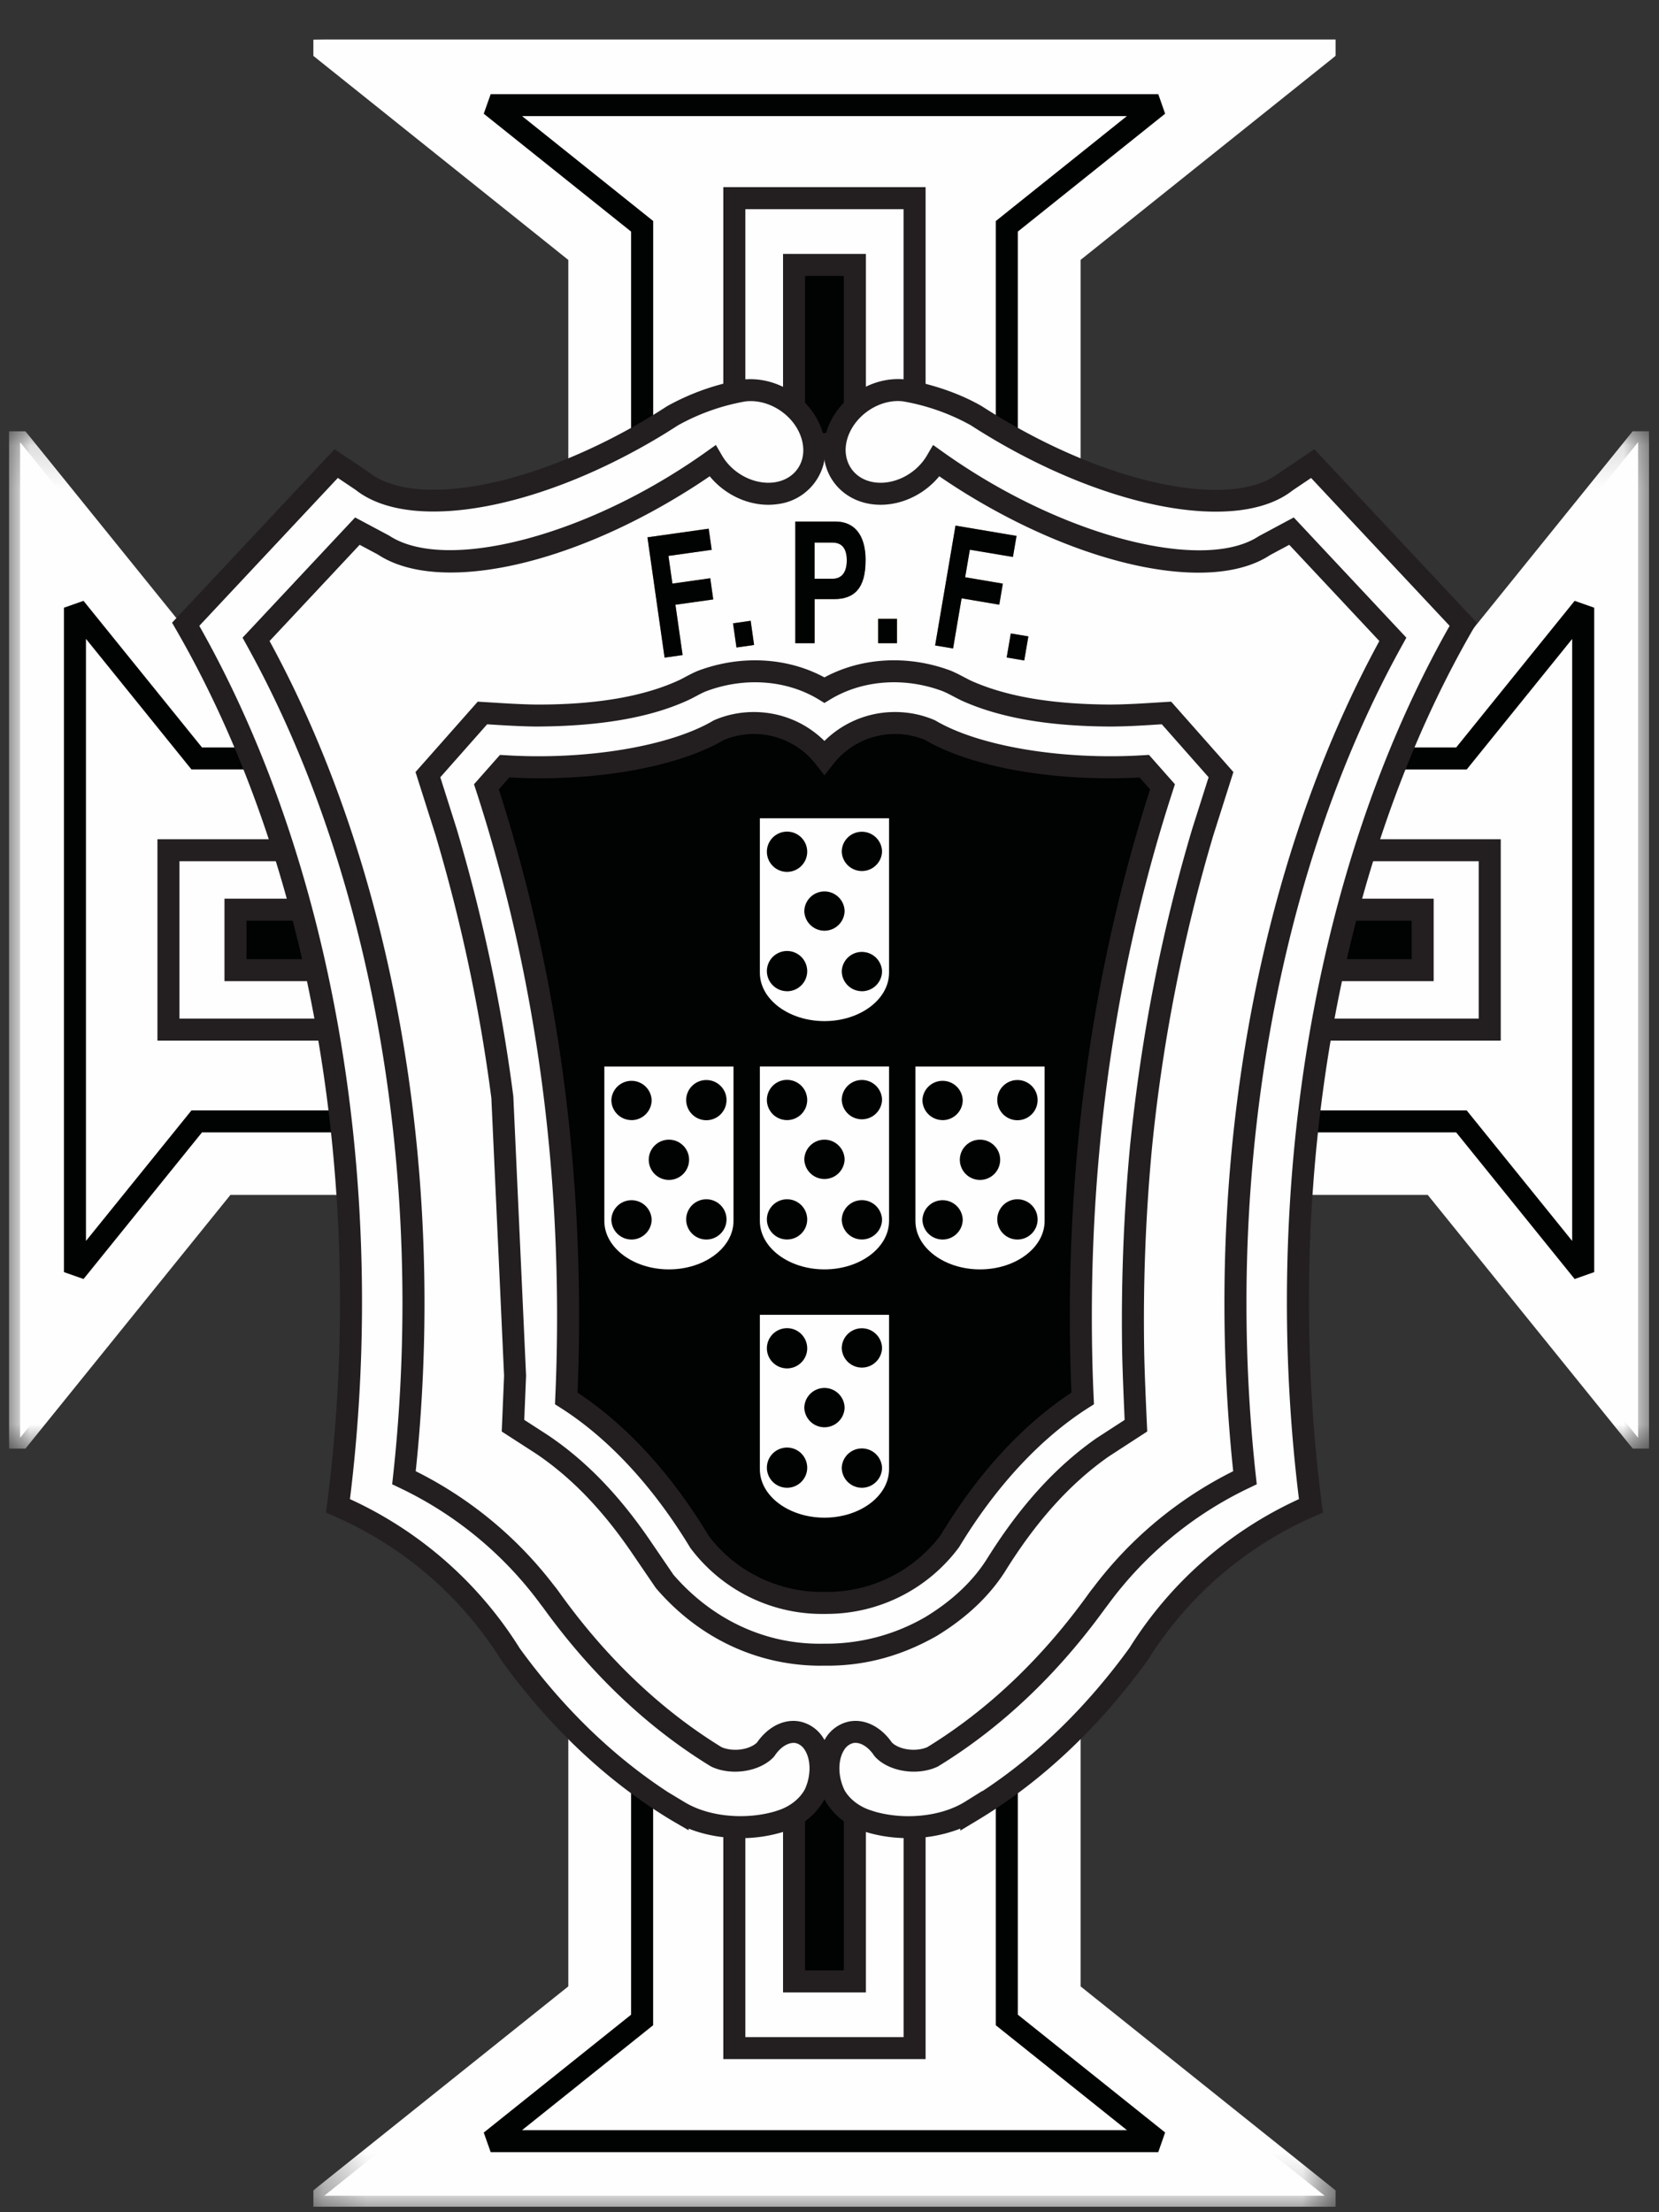 <svg width="39" height="52" viewBox="0 0 39 52" version="1.1" xmlns="http://www.w3.org/2000/svg" xmlns:xlink="http://www.w3.org/1999/xlink"><rect x="0" y="0" width="39" height="52" fill="#333333" stroke="none"/><defs><path id="path-1" d="M.257.2h24.03v13.572H.257z"/><path id="path-3" d="M0 .156h9.682v23.913H0z"/><path id="path-5" d="M.205.155h9.9V24.07h-9.9z"/><path id="path-7" d="M0 50.943h38.554V0H0z"/></defs><g id="Desktop" stroke="none" stroke-width="1" fill="none" fill-rule="evenodd"><g id="HOME" transform="translate(-1259 -41)"><g id="Group-26" transform="translate(1060 41)"><g id="Group-2" transform="translate(34)"><g id="img_portugal_white" transform="translate(165.213 .929)"><path d="M24.931 37.535v8.351l5.993 4.796v.002H7.412v-.002l5.994-4.796v-8.35c.953 1.147 2.037 2.106 3.221 2.832.132.06.288.096.455.096.292 0 .55-.107.703-.27.196-.293.487-.46.763-.403.355.074.57.496.522.98h.197c-.047-.484.167-.906.522-.98.276-.058.567.11.763.404.153.162.41.269.702.269.168 0 .324-.036.455-.096 1.186-.726 2.27-1.685 3.222-2.833" id="Fill-1" fill="#FEFEFE"/><g id="Group-5" transform="translate(6.897 37.17)"><mask id="mask-2" fill="#fff"><use xlink:href="#path-1"/></mask><path d="M1.25 13.255h22.043L17.775 8.84V1.057a13.102 13.102 0 01-2.827 2.36l-.027.015c-.47.217-1.13.113-1.454-.23l-.028-.035c-.14-.211-.334-.326-.494-.293-.212.044-.351.352-.317.7l.027.284h-.767l.027-.283c.034-.35-.105-.657-.317-.701-.158-.03-.354.082-.494.293l-.027.034c-.325.344-.984.448-1.455.23l-.027-.013a13.106 13.106 0 01-2.827-2.361V8.84L1.25 13.255zm22.778.517H.257v-.383l.097-.08L6.25 8.592V.364L6.709.2c.94 1.134 1.998 2.065 3.143 2.769.267.117.657.065.835-.108.263-.38.652-.569 1.017-.492a.86.86 0 01.568.431.858.858 0 01.567-.431c.368-.078.754.11 1.017.492.179.173.569.225.835.108 1.145-.703 2.202-1.634 3.144-2.769l.458.165v8.228l5.994 4.795v.383l-.26.002z" id="Fill-3" fill="#FEFEFE" mask="url(#mask-2)"/></g><path d="M24.931 11.605V5.057L30.924.26V.259H7.412V.26l5.994 4.796v6.548a14.806 14.806 0 003.128-1.7c.3.516.92.845 1.501.759.548-.08.897-.504.895-1.015V9.63c0-.04-.004-.08-.009-.122h.495a1.192 1.192 0 00-.01.122v.02c-.001.51.348.933.896 1.014.58.086 1.2-.243 1.5-.759.274.195.56.385.859.568.76.466 1.53.845 2.27 1.132" id="Fill-6" fill="#FEFEFE"/><path d="M21.722 9.53l.231.165a14.458 14.458 0 002.72 1.526V4.932L30.19.517H8.147l5.518 4.415v6.29a14.683 14.683 0 002.72-1.526l.23-.166.143.246c.253.435.772.7 1.24.632.404-.06.675-.364.673-.758a.883.883 0 00-.007-.109l-.038-.292h1.085l-.038.292a.917.917 0 00-.007.096c-.001.407.269.712.674.771.465.069.986-.197 1.239-.633l.143-.245zm3.468 2.453l-.353-.137a14.493 14.493 0 01-2.312-1.153 15.09 15.09 0 01-.658-.427c-.39.477-1.015.74-1.603.654-.579-.085-1.003-.499-1.097-1.039-.098.548-.52.954-1.094 1.039-.588.086-1.212-.177-1.602-.654-.214.147-.435.29-.66.427a14.49 14.49 0 01-2.31 1.153l-.354.137V5.181L7.154.385V.003L7.412 0h23.772v.383l-.098.08L25.19 5.18v6.802z" id="Fill-8" fill="#FEFEFE"/><path d="M6.493 15.43H5.08L.261 9.467H.26v23.396h.002l4.82-5.964h4.322c-.318-4.286-1.356-8.22-2.91-11.469" id="Fill-10" fill="#FEFEFE"/><g id="Group-14" transform="translate(0 9.053)"><mask id="mask-4" fill="#fff"><use xlink:href="#path-3"/></mask><path d="M.518 1.144V23.08l4.439-5.492h4.166C8.798 13.613 7.834 9.837 6.33 6.637H4.957L.518 1.144zM.385 24.069H.002L0 23.81V.156h.383l.08.096 4.741 5.867h1.452l.07.147c1.609 3.363 2.624 7.36 2.935 11.56l.021.279H5.204L.385 24.069z" id="Fill-12" fill="#FEFEFE" mask="url(#mask-4)"/></g><path d="M31.844 15.43h1.63l4.819-5.963h.002v23.396h-.002l-4.82-5.964h-4.54c.319-4.286 1.357-8.22 2.911-11.469" id="Fill-15" fill="#FEFEFE"/><g id="Group-19" transform="translate(28.45 9.053)"><mask id="mask-6" fill="#fff"><use xlink:href="#path-5"/></mask><path d="M.764 17.587h4.384l4.438 5.494V1.144L5.148 6.636h-1.59C2.053 9.836 1.09 13.613.764 17.587zm9.34 6.482h-.382l-.08-.096L4.9 18.105H.205l.02-.278c.313-4.201 1.327-8.198 2.936-11.56l.07-.148h1.67L9.718.155h.383l.002.26v23.654z" id="Fill-17" fill="#FEFEFE" mask="url(#mask-6)"/></g><path d="M23.455 39.067v7.485l3.56 2.849H11.322l3.56-2.849v-7.485c.553.491 1.137.927 1.746 1.3.132.061.288.097.456.097.291 0 .549-.107.702-.27.196-.293.487-.46.763-.403.355.074.569.496.522.98h.197c-.047-.484.167-.906.522-.98.276-.058.567.11.763.403.153.163.41.27.702.27.168 0 .324-.036.456-.097.61-.373 1.193-.809 1.745-1.3" id="Fill-20" fill="#FEFEFE"/><path d="M12.059 49.142h14.22l-3.083-2.466v-7.048c-.436.355-.89.677-1.351.96l-.027.014c-.471.217-1.13.114-1.455-.23l-.027-.035c-.14-.211-.334-.326-.494-.293-.212.045-.351.353-.317.701l.027.284h-.768l.028-.284c.034-.348-.105-.656-.317-.7-.158-.031-.354.081-.494.292l-.027.035c-.325.344-.984.447-1.455.23l-.027-.014a12.405 12.405 0 01-1.351-.96v7.048l-3.082 2.466zm14.957.517H11.322l-.163-.46 3.464-2.771V38.49l.431.383c.54.48 1.11.905 1.695 1.265.267.116.657.064.835-.11.263-.379.652-.567 1.017-.49a.86.86 0 01.568.43.86.86 0 01.567-.43c.368-.078.754.11 1.017.49.179.174.568.226.835.11.585-.36 1.155-.785 1.695-1.265l.431-.383v7.937l3.463 2.77-.161.461z" id="Fill-22" fill="#010202"/><path d="M23.455 10.927V4.39l3.56-2.849H11.322l3.56 2.85v6.535a14.998 14.998 0 001.654-1.022c.3.516.92.844 1.5.759.548-.08.897-.504.895-1.015v-.02a.984.984 0 00-.009-.12h.495a1.265 1.265 0 00-.01.12v.02c-.001.51.348.934.896 1.015.58.085 1.2-.243 1.5-.759a14.896 14.896 0 001.653 1.022" id="Fill-24" fill="#FEFEFE"/><path d="M21.722 9.53l.231.165a14.458 14.458 0 001.243.794V4.267L26.278 1.8H12.06l3.082 2.466v6.222a14.84 14.84 0 001.243-.794l.232-.165.142.246c.253.435.772.7 1.24.632.404-.06.675-.364.673-.758a.883.883 0 00-.007-.109l-.038-.292h1.085l-.038.292a.917.917 0 00-.007.096c-.001.407.269.712.674.771.465.069.986-.197 1.239-.633l.143-.245zm1.992 1.828l-.38-.203a15.664 15.664 0 01-1.467-.89c-.39.478-1.015.74-1.603.655-.579-.085-1.003-.499-1.097-1.039-.098.548-.52.954-1.094 1.039-.588.086-1.212-.177-1.602-.654a15.33 15.33 0 01-1.467.89l-.381.202V4.515l-3.464-2.771.163-.46h15.694l.161.46-3.463 2.771v6.843z" id="Fill-26" fill="#010202"/><path d="M7.141 16.9h-2.73L1.55 13.355v15.617l2.863-3.543h4.853c-.356-3.1-1.091-5.99-2.124-8.53" id="Fill-28" fill="#FEFEFE"/><path d="M1.808 14.089V28.24l2.48-3.068h4.685c-.351-2.862-1.026-5.556-2.007-8.014H4.288l-2.48-3.07zm-.057 15.046l-.461-.162V13.356l.46-.162 2.786 3.447h2.78l.065.16c1.067 2.628 1.788 5.52 2.141 8.6l.033.288h-5.02l-2.784 3.446z" id="Fill-30" fill="#010202"/><path d="M31.196 16.9h2.947l2.862-3.544v15.617l-2.862-3.543h-5.07c.355-3.1 1.09-5.99 2.123-8.53" id="Fill-32" fill="#FEFEFE"/><path d="M29.364 25.172h4.902l2.48 3.068V14.09l-2.48 3.069h-2.895c-.982 2.46-1.656 5.153-2.007 8.014zm7.44 3.963l-2.785-3.446h-5.237l.033-.288c.353-3.078 1.073-5.971 2.14-8.6l.066-.16h2.998l2.785-3.447.46.162v15.617l-.46.162z" id="Fill-34" fill="#010202"/><path d="M21.287 40.463v6.75H17.05v-6.75h.033c.291 0 .549-.106.702-.269.196-.293.487-.46.763-.403.355.074.569.496.522.98h.197c-.047-.484.167-.906.522-.98.276-.058.567.11.763.403.153.163.411.27.702.27h.033" id="Fill-36" fill="#FEFEFE"/><path d="M21.287 40.463l.007.259-.007-.259zm-3.978 6.492h3.72v-6.25a1.18 1.18 0 01-.665-.333l-.028-.034c-.14-.212-.334-.327-.494-.294-.212.045-.351.353-.317.701l.028.284h-.769l.028-.284c.034-.348-.105-.656-.317-.7-.159-.031-.353.081-.494.293l-.027.034c-.162.171-.4.288-.665.332v6.251zm4.237.517h-4.755v-7.274l.266.007c.225 0 .416-.067.527-.175.263-.38.652-.568 1.017-.492a.86.86 0 01.568.432.86.86 0 01.567-.432c.368-.077.754.111 1.017.492.112.108.302.175.501.175l.266-.007.026.265v7.01z" id="Fill-38" fill="#231F20"/><path d="M21.287 10.436V3.729H17.05v6.707c.294.187.646.278.986.228.547-.08.896-.504.894-1.015v-.02a.984.984 0 00-.009-.12h.495a1.265 1.265 0 00-.01.12v.02c-.001.51.348.934.896 1.015.339.05.691-.041.985-.228" id="Fill-40" fill="#FEFEFE"/><path d="M18.626 9.25h1.085l-.038.291a.912.912 0 00-.007.096c-.002.407.27.711.674.771.225.034.465-.01.688-.122V3.988h-3.719v6.298c.223.112.462.156.689.122.404-.06.675-.364.673-.758a.886.886 0 00-.007-.109l-.038-.291zm1.863 1.686a1.56 1.56 0 01-.225-.016c-.579-.086-1.003-.499-1.097-1.039-.098.547-.52.954-1.094 1.039a1.71 1.71 0 01-1.162-.266l-.12-.076V3.47h4.755v7.108l-.12.076a1.757 1.757 0 01-.937.282z" id="Fill-42" fill="#231F20"/><path d="M7.919 19.057H3.747v4.216H8.95a32.88 32.88 0 00-1.032-4.216" id="Fill-44" fill="#FEFEFE"/><path d="M4.006 23.014H8.64a32.691 32.691 0 00-.912-3.699H4.006v3.7zm5.253.518H3.488v-4.734h4.62l.058.18a33.56 33.56 0 011.04 4.25l.053.304z" id="Fill-46" fill="#231F20"/><path d="M30.418 19.057h4.39v4.216h-5.421c.26-1.47.607-2.88 1.03-4.216" id="Fill-48" fill="#FEFEFE"/><path d="M29.697 23.014h4.852v-3.699h-3.94a32.751 32.751 0 00-.912 3.7zm5.37.518h-5.989l.053-.304c.26-1.463.61-2.892 1.04-4.25l.057-.18h4.839v4.734z" id="Fill-50" fill="#231F20"/><path d="M19.883 39.78v5.865h-1.429V39.78a.572.572 0 01.094.011c.355.074.569.496.522.98h.197c-.047-.484.167-.906.522-.98a.55.55 0 01.094-.01" id="Fill-52" fill="#010202"/><path d="M18.713 45.386h.91v-5.168a.88.88 0 00-.098.527l.028.284h-.769l.028-.284a.882.882 0 00-.099-.526v5.167zm1.429.518h-1.947v-6.392l.269.01a.794.794 0 01.137.016.86.86 0 01.568.432.86.86 0 01.567-.432.78.78 0 01.14-.016l.266-.007v6.389z" id="Fill-54" fill="#231F20"/><path d="M19.883 10.515V5.298h-1.429v5.217a.994.994 0 00.476-.866V9.63c0-.04-.004-.08-.009-.122h.495a1.184 1.184 0 00-.01.122v.019a.992.992 0 00.477.866" id="Fill-56" fill="#010202"/><mask id="mask-8" fill="#fff"><use xlink:href="#path-7"/></mask><path d="M18.713 9.25h.91V5.557h-.91V9.25zm-.518 1.726V5.04h1.947v5.937l-.394-.24a1.244 1.244 0 01-.58-.855 1.243 1.243 0 01-.578.855l-.395.24z" id="Fill-58" fill="#231F20" mask="url(#mask-8)"/><path d="M8.327 20.454H5.323v1.421h3.35a33.234 33.234 0 00-.346-1.421" id="Fill-60" fill="#010202" mask="url(#mask-8)"/><path d="M5.582 21.617H8.35c-.07-.302-.144-.604-.223-.904H5.582v.904zm3.414.517H5.064v-1.939h3.462l.052.193c.126.473.243.955.348 1.432l.07.314z" id="Fill-61" fill="#231F20" mask="url(#mask-8)"/><path d="M30.01 20.454h3.221v1.421h-3.567c.106-.481.221-.955.346-1.421" id="Fill-62" fill="#010202" mask="url(#mask-8)"/><path d="M29.987 21.617h2.985v-.904H30.21c-.078.3-.152.603-.222.904zm3.503.517h-4.148l.069-.314c.104-.475.222-.957.348-1.432l.052-.193h3.679v1.939z" id="Fill-63" fill="#231F20" mask="url(#mask-8)"/><path d="M19.416 9.508h-.495a1.043 1.043 0 01.01.141c.001.51-.348.934-.896 1.015-.58.085-1.2-.243-1.5-.758-.274.194-.56.384-.859.566-2.753 1.687-5.616 2.24-6.862 1.418l-.625-.334-2.382 2.543c2.297 4.135 3.7 9.61 3.7 15.602 0 1.4-.077 2.772-.224 4.105a9.045 9.045 0 013.425 2.827h.004c1.107 1.552 2.432 2.826 3.915 3.735.132.06.288.096.456.096.291 0 .549-.107.702-.27.196-.293.487-.46.763-.402.355.074.569.494.522.978h.197c-.047-.484.167-.904.522-.978.276-.058.567.11.763.402.153.163.411.27.702.27a1.1 1.1 0 00.455-.096c1.484-.909 2.809-2.183 3.916-3.735h.004a9.05 9.05 0 013.425-2.827 37.497 37.497 0 01-.224-4.105c0-5.992 1.403-11.467 3.7-15.602l-2.382-2.543-.625.334c-1.245.821-4.109.27-6.862-1.418a14.894 14.894 0 01-.858-.566c-.3.515-.92.843-1.501.758-.548-.08-.897-.504-.895-1.015V9.63c.001-.04.004-.08.01-.122" id="Fill-64" fill="#FEFEFE" mask="url(#mask-8)"/><path d="M19.095 40.747h.147c-.04-.495.186-.904.542-.978.276-.06.579.1.787.412.153.162.41.26.683.26.158 0 .312-.033.445-.095 1.47-.9 2.785-2.154 3.908-3.727l.007-.01h.003a9.094 9.094 0 013.412-2.817 37.737 37.737 0 01-.222-4.09c0-5.766 1.312-11.305 3.695-15.6l-2.359-2.517-.61.325c-1.275.841-4.17.245-6.884-1.417a15.17 15.17 0 01-.84-.554c-.313.518-.947.831-1.51.748-.55-.081-.917-.498-.915-1.038V9.63c0-.035.003-.067.006-.099h-.443a1.072 1.072 0 01.007.117c.002.54-.366.958-.915 1.039-.57.083-1.199-.23-1.512-.748-.268.19-.55.377-.839.554-2.714 1.662-5.61 2.258-6.887 1.416l-.608-.324-2.358 2.518C8.218 18.397 9.53 23.936 9.53 29.7a37.66 37.66 0 01-.222 4.091 9.088 9.088 0 013.412 2.818l.01.01c1.123 1.572 2.438 2.827 3.91 3.728.13.06.285.092.443.092.274 0 .53-.097.686-.261.205-.31.506-.468.784-.41.356.074.582.483.542.978zm.198.046h-.249l.003-.025c.047-.482-.165-.883-.504-.954-.259-.054-.541.097-.738.393-.166.176-.435.28-.722.28a1.12 1.12 0 01-.465-.098c-1.477-.904-2.794-2.16-3.919-3.734l-.01-.008a9.038 9.038 0 00-3.416-2.82l-.014-.007.001-.017c.148-1.343.223-2.723.223-4.102 0-5.763-1.313-11.3-3.697-15.59l-.008-.016.011-.012 2.395-2.556.641.343c1.265.833 4.14.237 6.84-1.417.293-.18.582-.371.856-.566l.02-.015.014.022c.299.515.918.828 1.477.747.525-.077.877-.476.875-.992V9.63a.83.83 0 00-.01-.119l-.002-.026h.547l-.003.026a1.263 1.263 0 00-.009.12v.018c-.002.516.35.915.875.992.557.083 1.178-.232 1.478-.747l.012-.022.021.015c.277.197.566.387.857.566 2.7 1.654 5.576 2.25 6.837 1.418l.643-.344.012.013 2.394 2.555-.008.015c-2.384 4.29-3.697 9.827-3.697 15.591 0 1.377.075 2.757.223 4.102l.002.017-.015.007a9.042 9.042 0 00-3.416 2.82l-.01.009c-1.125 1.574-2.443 2.83-3.917 3.731-.141.066-.302.1-.467.1-.286 0-.555-.104-.719-.277-.2-.3-.484-.45-.741-.396-.34.07-.55.472-.504.954l.003.025z" id="Fill-65" fill="#231F20" mask="url(#mask-8)"/><path d="M22.52 15.313c1.024.455 2.238.57 3.347.577.449 0 .893-.033 1.342-.06l1.282 1.45-.43 1.351a40.016 40.016 0 00-1.451 7.403 43.423 43.423 0 00-.182 4.922c.013.542.039 1.084.062 1.627l-.778.506c-1.027.718-1.815 1.665-2.476 2.718-.382.624-.94 1.117-1.562 1.496a4.855 4.855 0 01-2.505.663c-1.469.022-2.807-.62-3.756-1.723l-.543-.795c-.64-.942-1.386-1.78-2.337-2.421l-.687-.444.05-1.16-.299-6.551a39.95 39.95 0 00-1.322-6.24l-.429-1.353 1.282-1.45c.418.027.832.056 1.25.06 1.147.007 2.46-.113 3.509-.608.137-.07.262-.144.404-.202.928-.35 2.018-.31 2.877.213.86-.523 1.95-.563 2.878-.213.165.067.313.159.474.234" id="Fill-66" fill="#FEFEFE" mask="url(#mask-8)"/><path d="M15.618 36.086c.924 1.067 2.187 1.654 3.547 1.621a4.63 4.63 0 002.38-.629c.642-.39 1.139-.865 1.47-1.406.764-1.216 1.597-2.13 2.548-2.795l.662-.43-.003-.075c-.02-.47-.041-.94-.053-1.41a44.01 44.01 0 01.183-4.951c.266-2.61.744-5.047 1.461-7.454l.386-1.216-1.1-1.245-.058.003c-.383.025-.778.05-1.174.05-1.434-.009-2.563-.204-3.452-.6l-.005-.002a4.913 4.913 0 01-.202-.102c-.085-.045-.17-.09-.26-.127-.896-.337-1.888-.265-2.645.195l-.135.082-.134-.082c-.757-.46-1.748-.533-2.651-.192-.082.033-.162.076-.244.12-.045.024-.09.048-.136.07-.914.432-2.126.633-3.626.638-.37-.005-.74-.028-1.097-.05l-.041-.003-1.101 1.245.384 1.212a40.034 40.034 0 011.332 6.285l.3 6.572-.043 1.036.563.364c.891.6 1.678 1.415 2.41 2.493l.534.783zm3.466 2.139c-1.485 0-2.86-.642-3.868-1.813l-.018-.023-.543-.796c-.694-1.022-1.435-1.792-2.266-2.352l-.807-.521.055-1.309-.299-6.528a39.493 39.493 0 00-1.311-6.178l-.472-1.487 1.463-1.654.295.018c.35.022.713.045 1.069.05h.075c1.38 0 2.497-.197 3.32-.585l.118-.062c.098-.052.194-.103.299-.146 1.004-.378 2.101-.318 2.974.155.873-.473 1.97-.533 2.97-.158.112.047.212.099.312.152.059.03.117.062.178.09.822.365 1.882.546 3.24.554.378-.001.748-.024 1.14-.049l.311-.019 1.463 1.654-.473 1.491a39.535 39.535 0 00-1.442 7.352 43.213 43.213 0 00-.18 4.89c.011.466.032.932.052 1.398l.017.37-.903.587c-.886.62-1.673 1.484-2.398 2.638-.372.61-.927 1.142-1.646 1.58-.843.48-1.716.713-2.645.7h-.08z" id="Fill-67" fill="#231F20" mask="url(#mask-8)"/><path d="M19.169 16.876a2.105 2.105 0 012.476-.645c.888.526 2.448.876 4.219.876.28 0 .555-.01.823-.026l.428.485c-1.23 3.777-1.92 8-1.92 12.452 0 .646.014 1.288.043 1.924-1.184.751-2.247 1.907-3.126 3.362a3.583 3.583 0 01-2.877 1.445h-.133a3.583 3.583 0 01-2.877-1.445c-.879-1.455-1.942-2.61-3.126-3.362a42.26 42.26 0 00.043-1.924c0-4.453-.69-8.675-1.92-12.452l.429-.485c.267.017.542.026.822.026 1.77 0 3.331-.35 4.218-.876a2.105 2.105 0 012.477.645" id="Fill-68" fill="#010202" mask="url(#mask-8)"/><path d="M19.162 36.49h.073a3.341 3.341 0 002.669-1.34c.871-1.445 1.908-2.575 3.07-3.345a42.975 42.975 0 01-.038-1.788c0-4.326.635-8.494 1.887-12.39l-.247-.28a14.13 14.13 0 01-.712.019c-1.75 0-3.369-.338-4.335-.904a1.836 1.836 0 00-.7-.137c-.573 0-1.104.259-1.456.71l-.205.261-.204-.261a1.837 1.837 0 00-1.456-.71c-.243 0-.478.047-.7.138-.966.565-2.585.903-4.335.903-.236 0-.475-.007-.712-.02l-.247.28c1.252 3.897 1.887 8.065 1.887 12.391 0 .595-.012 1.195-.037 1.788 1.162.77 2.198 1.901 3.083 3.365.612.82 1.61 1.32 2.655 1.32h.06zm.073.518h-.133a3.864 3.864 0 01-3.085-1.55c-.876-1.448-1.928-2.582-3.057-3.298l-.126-.08.006-.15c.029-.634.043-1.277.043-1.913 0-4.324-.642-8.486-1.907-12.371l-.046-.14.61-.69.127.007c1.906.12 3.876-.212 4.892-.815l.032-.015c.29-.123.6-.185.917-.185.63 0 1.22.244 1.66.68a2.347 2.347 0 011.661-.68c.318 0 .626.062.917.185l.032.015c1.016.603 2.984.935 4.892.815l.127-.008.61.69-.045.141c-1.266 3.885-1.908 8.047-1.908 12.371 0 .638.014 1.281.043 1.913l.007.15-.127.08c-1.128.716-2.18 1.85-3.043 3.277a3.87 3.87 0 01-3.099 1.57z" id="Fill-69" fill="#231F20" mask="url(#mask-8)"/><path d="M17.65 24.14h3.037v3.631c0 .627-.682 1.138-1.518 1.138-.837 0-1.519-.511-1.519-1.138v-3.63z" id="Fill-70" fill="#FEFEFE" mask="url(#mask-8)"/><path d="M20.048 28.206a.474.474 0 01-.473-.472.474.474 0 01.947 0c0 .26-.213.472-.474.472" id="Fill-71" fill="#010202" mask="url(#mask-8)"/><path d="M18.289 28.206a.474.474 0 01-.474-.471.474.474 0 01.948 0c0 .26-.213.471-.474.471" id="Fill-72" fill="#010202" mask="url(#mask-8)"/><path d="M19.169 25.86c.26 0 .473.212.473.472a.474.474 0 01-.947 0c0-.26.213-.472.474-.472" id="Fill-73" fill="#010202" mask="url(#mask-8)"/><path d="M20.048 24.457c.261 0 .474.212.474.472a.474.474 0 01-.947 0c0-.26.212-.472.473-.472" id="Fill-74" fill="#010202" mask="url(#mask-8)"/><path d="M18.289 25.4a.474.474 0 01-.474-.472.474.474 0 01.948 0c0 .26-.213.472-.474.472" id="Fill-75" fill="#010202" mask="url(#mask-8)"/><path d="M21.307 24.141h3.037v3.63c0 .627-.682 1.138-1.519 1.138-.836 0-1.518-.51-1.518-1.137V24.14z" id="Fill-76" fill="#FEFEFE" mask="url(#mask-8)"/><path d="M23.705 28.207a.474.474 0 01-.474-.472.474.474 0 01.948 0c0 .26-.213.472-.474.472" id="Fill-77" fill="#010202" mask="url(#mask-8)"/><path d="M21.945 28.207a.474.474 0 01-.473-.472.474.474 0 01.947 0c0 .26-.212.472-.474.472" id="Fill-78" fill="#010202" mask="url(#mask-8)"/><path d="M22.825 25.86c.261 0 .474.212.474.472a.473.473 0 01-.948 0c0-.26.213-.472.474-.472" id="Fill-79" fill="#010202" mask="url(#mask-8)"/><path d="M23.705 24.458c.261 0 .474.211.474.471a.473.473 0 01-.948 0c0-.26.213-.471.474-.471" id="Fill-80" fill="#010202" mask="url(#mask-8)"/><path d="M21.945 25.4a.474.474 0 01-.473-.471.474.474 0 01.947 0c0 .26-.212.472-.474.472" id="Fill-81" fill="#010202" mask="url(#mask-8)"/><path d="M13.994 24.141h3.036v3.63c0 .627-.682 1.138-1.518 1.138s-1.518-.51-1.518-1.137V24.14z" id="Fill-82" fill="#FEFEFE" mask="url(#mask-8)"/><path d="M16.392 28.207a.474.474 0 01-.474-.472.474.474 0 01.948 0c0 .26-.213.472-.474.472" id="Fill-83" fill="#010202" mask="url(#mask-8)"/><path d="M14.632 28.207a.474.474 0 01-.473-.472.474.474 0 01.947 0c0 .26-.213.472-.474.472" id="Fill-84" fill="#010202" mask="url(#mask-8)"/><path d="M15.512 25.86c.261 0 .474.212.474.472a.474.474 0 01-.948 0c0-.26.213-.472.474-.472" id="Fill-85" fill="#010202" mask="url(#mask-8)"/><path d="M16.392 24.458c.26 0 .474.211.474.471a.474.474 0 01-.948 0c0-.26.213-.471.474-.471" id="Fill-86" fill="#010202" mask="url(#mask-8)"/><path d="M14.632 25.4a.474.474 0 01-.473-.471.474.474 0 01.947 0c0 .26-.213.472-.474.472" id="Fill-87" fill="#010202" mask="url(#mask-8)"/><path d="M17.65 18.305h3.037v3.631c0 .626-.682 1.137-1.518 1.137-.837 0-1.519-.51-1.519-1.137v-3.63z" id="Fill-88" fill="#FEFEFE" mask="url(#mask-8)"/><path d="M20.048 22.37a.474.474 0 01-.473-.471.474.474 0 01.947 0c0 .26-.213.472-.474.472" id="Fill-89" fill="#010202" mask="url(#mask-8)"/><path d="M18.289 22.37a.474.474 0 01-.474-.471.474.474 0 01.948 0c0 .26-.213.472-.474.472" id="Fill-90" fill="#010202" mask="url(#mask-8)"/><path d="M19.169 20.025c.26 0 .473.211.473.471a.474.474 0 01-.947 0c0-.26.213-.471.474-.471" id="Fill-91" fill="#010202" mask="url(#mask-8)"/><path d="M20.048 18.622c.261 0 .474.211.474.471a.474.474 0 01-.947 0c0-.26.212-.471.473-.471" id="Fill-92" fill="#010202" mask="url(#mask-8)"/><path d="M18.289 19.565a.474.474 0 01-.474-.472.474.474 0 01.948 0c0 .26-.213.472-.474.472" id="Fill-93" fill="#010202" mask="url(#mask-8)"/><path d="M17.65 29.977h3.037v3.63c0 .627-.682 1.138-1.518 1.138-.837 0-1.519-.51-1.519-1.137v-3.631z" id="Fill-94" fill="#FEFEFE" mask="url(#mask-8)"/><path d="M20.048 34.042a.474.474 0 01-.473-.472.474.474 0 01.947 0c0 .26-.213.472-.474.472" id="Fill-95" fill="#010202" mask="url(#mask-8)"/><path d="M18.289 34.042a.474.474 0 01-.474-.471.474.474 0 01.948 0c0 .26-.213.471-.474.471" id="Fill-96" fill="#010202" mask="url(#mask-8)"/><path d="M19.169 31.696c.26 0 .473.212.473.472a.474.474 0 01-.947 0c0-.26.213-.472.474-.472" id="Fill-97" fill="#010202" mask="url(#mask-8)"/><path d="M20.048 30.293c.261 0 .474.212.474.472a.474.474 0 01-.947 0c0-.26.212-.472.473-.472" id="Fill-98" fill="#010202" mask="url(#mask-8)"/><path d="M18.289 31.236a.474.474 0 01-.474-.471.473.473 0 01.948 0c0 .26-.213.471-.474.471" id="Fill-99" fill="#010202" mask="url(#mask-8)"/><path d="M22.746 8.848c.102.066.207.132.312.197 2.836 1.737 5.788 2.27 6.97 1.339l.619-.416 3.538 3.777c-2.408 4.17-3.886 9.777-3.886 15.93 0 1.641.105 3.245.306 4.792a9.04 9.04 0 00-4.056 3.489c-1.114 1.537-2.443 2.795-3.928 3.688v-.009c-.38.238-.903.385-1.48.385-.345 0-.671-.053-.958-.146v-.002a1.348 1.348 0 01-.772-.602 1.406 1.406 0 01-.116-.33c-.123-.55.098-1.066.494-1.148.276-.059.567.109.763.402.153.163.411.27.702.27.168 0 .324-.036.456-.097 1.483-.908 2.808-2.182 3.916-3.734h.003a9.05 9.05 0 013.425-2.827 37.486 37.486 0 01-.224-4.104c0-5.993 1.403-11.468 3.7-15.603l-2.382-2.543-.625.334c-1.246.821-4.109.27-6.862-1.417a15.046 15.046 0 01-.858-.567c-.3.515-.92.843-1.501.758-.548-.08-.897-.504-.895-1.015V9.63c.002-.114.022-.232.061-.352.214-.654.925-1.111 1.594-1.028.642.12 1.218.327 1.684.598" id="Fill-100" fill="#FEFEFE" mask="url(#mask-8)"/><path d="M20.376 41.662c.24.065.501.1.764.1.511 0 .988-.123 1.343-.346l.397-.248v.007c1.288-.847 2.45-1.979 3.46-3.37a9.216 9.216 0 013.983-3.496 37.798 37.798 0 01-.283-4.635c0-5.9 1.357-11.535 3.825-15.892l-3.257-3.476-.435.293c-1.279 1.008-4.334.452-7.25-1.334-.106-.065-.21-.13-.313-.197a5.05 5.05 0 00-1.596-.563c-.537-.064-1.124.315-1.3.853a.957.957 0 00-.048.277c-.002.409.27.713.674.773.465.069.986-.197 1.239-.633l.143-.245.231.165c.273.194.557.382.843.557 2.583 1.583 5.414 2.194 6.584 1.422l.821-.44 2.647 2.826-.091.165c-2.365 4.255-3.668 9.752-3.668 15.477 0 1.368.075 2.739.222 4.076l.02.182-.166.08a8.804 8.804 0 00-3.327 2.745l-.08.106c-1.127 1.554-2.443 2.797-3.913 3.697l-.027.014c-.471.217-1.13.113-1.454-.23l-.028-.034c-.14-.212-.334-.327-.494-.294a.346.346 0 00-.21.16c-.11.17-.141.425-.085.68.024.103.055.19.095.27.118.208.346.384.62.472l.114.036zm.764.616c-.363 0-.712-.053-1.037-.157l-.18-.07a1.562 1.562 0 01-.738-.654 1.69 1.69 0 01-.14-.387l-.007-.033c-.084-.374-.027-.765.159-1.053a.854.854 0 01.539-.385c.364-.077.754.11 1.017.491.179.173.568.225.835.108 1.439-.883 2.726-2.113 3.826-3.656l.085-.108a9.328 9.328 0 013.278-2.721 37.985 37.985 0 01-.206-3.951c0-5.738 1.293-11.256 3.642-15.563l-2.118-2.262-.45.241c-1.35.892-4.286.31-7.12-1.425-.222-.136-.443-.28-.658-.427-.39.477-1.015.74-1.603.654-.66-.097-1.119-.62-1.116-1.272.003-.164.028-.308.074-.45.253-.775 1.073-1.305 1.872-1.204.675.124 1.286.342 1.782.63l.01.007c.102.065.204.13.308.193 2.693 1.65 5.563 2.233 6.673 1.357l.818-.55 3.82 4.077-.096.166c-2.484 4.302-3.851 9.913-3.851 15.8 0 1.602.102 3.203.303 4.76l.025.193-.178.077a8.73 8.73 0 00-3.939 3.39c-1.162 1.602-2.509 2.867-4.015 3.771l-.392.236v-.047a3.306 3.306 0 01-1.222.224z" id="Fill-101" fill="#231F20" mask="url(#mask-8)"/><path d="M15.591 8.848c-.102.066-.207.132-.312.197-2.836 1.737-5.789 2.27-6.97 1.34l-.619-.417-3.538 3.777c2.408 4.17 3.887 9.777 3.887 15.93a37.31 37.31 0 01-.307 4.792 9.04 9.04 0 014.056 3.489c1.114 1.537 2.443 2.795 3.928 3.688v-.009c.38.238.903.385 1.48.385.345 0 .671-.052.958-.146v-.002a1.35 1.35 0 00.772-.602c.049-.097.088-.204.114-.318l.003-.011c.122-.552-.099-1.067-.495-1.15-.276-.057-.567.11-.763.403-.153.163-.411.27-.703.27-.167 0-.323-.036-.455-.097-1.483-.908-2.808-2.182-3.915-3.734h-.004a9.047 9.047 0 00-3.424-2.827c.146-1.333.223-2.704.223-4.104 0-5.993-1.403-11.468-3.7-15.603l2.382-2.543.625.334c1.246.821 4.11.27 6.862-1.417.298-.183.585-.373.858-.567.3.515.92.843 1.501.758.548-.08.897-.504.895-1.015V9.63a1.213 1.213 0 00-.061-.352c-.214-.654-.925-1.11-1.593-1.028a5.292 5.292 0 00-1.685.598" id="Fill-102" fill="#FEFEFE" mask="url(#mask-8)"/><path d="M15.486 41.194l.368.222c.356.223.832.345 1.343.345.274 0 .546-.037.793-.107l.086-.028c.273-.088.5-.263.625-.483.035-.07.066-.158.087-.249.059-.265.027-.52-.083-.69a.346.346 0 00-.21-.16c-.158-.03-.354.082-.494.294l-.027.034c-.325.344-.984.447-1.455.23l-.027-.014c-1.48-.906-2.804-2.16-3.936-3.728l-.057-.074a8.803 8.803 0 00-3.326-2.746l-.167-.08.02-.182c.147-1.335.222-2.707.222-4.076 0-5.725-1.303-11.221-3.668-15.477l-.091-.165 2.646-2.826.802.428c1.19.785 4.02.173 6.603-1.41.29-.177.575-.365.844-.557l.232-.165.143.246c.252.435.771.7 1.239.632.404-.06.675-.364.673-.758a.974.974 0 00-.049-.292c-.175-.538-.765-.918-1.314-.851a5.045 5.045 0 00-1.581.561 23.72 23.72 0 01-.312.197c-2.917 1.786-5.972 2.343-7.266 1.322l-.42-.282-3.257 3.477c2.468 4.357 3.825 9.992 3.825 15.892a37.83 37.83 0 01-.283 4.635 9.239 9.239 0 013.993 3.51c1.008 1.388 2.179 2.526 3.479 3.375m1.71 1.084c-.436 0-.856-.078-1.22-.224v.039l-.393-.228c-1.506-.905-2.854-2.17-4.005-3.758a8.744 8.744 0 00-3.949-3.403l-.178-.078.025-.192c.201-1.558.304-3.16.304-4.76 0-5.887-1.368-11.498-3.852-15.8l-.096-.166 3.82-4.078.802.54c1.126.887 3.996.304 6.69-1.346.103-.063.205-.128.306-.193l.01-.007a5.578 5.578 0 011.768-.628c.814-.1 1.634.427 1.887 1.202.046.142.071.286.074.427a1.273 1.273 0 01-1.116 1.295c-.588.087-1.212-.177-1.602-.654-.214.147-.435.29-.66.427-2.833 1.736-5.768 2.317-7.14 1.413l-.429-.229-2.118 2.262c2.35 4.307 3.642 9.825 3.642 15.563 0 1.326-.07 2.654-.206 3.951a9.328 9.328 0 013.278 2.721h.004l.08.109c1.1 1.542 2.388 2.772 3.827 3.656.267.116.657.064.835-.11.263-.38.652-.567 1.017-.49a.856.856 0 01.54.385c.185.287.242.678.154 1.073-.033.145-.078.27-.137.389a1.574 1.574 0 01-.744.664v.01l-.18.06a3.368 3.368 0 01-1.037.158" id="Fill-103" fill="#231F20" mask="url(#mask-8)"/><path d="M17.1 14.29l-.081-.567.415-.06.08.569-.414.059zm-1.69.239l-.403-2.828 1.44-.203.071.497-1.017.143.093.651.89-.126.07.498-.889.125.169 1.183-.424.06z" id="Fill-104" fill="#9D9067" mask="url(#mask-8)"/><path d="M17.1 14.29l-.081-.567.415-.06.08.569-.414.059zm-1.69.239l-.403-2.828 1.44-.203.071.497-1.017.143.093.651.89-.126.07.498-.889.125.169 1.183-.424.06z" id="Fill-105" fill="#010202" mask="url(#mask-8)"/><path d="M23.452 14.526l.097-.565.413.069-.097.566-.413-.07zm-1.682-.283l.479-2.817 1.435.242-.085.495-1.013-.17-.11.647.886.15-.084.495-.886-.15-.2 1.179-.422-.071z" id="Fill-106" fill="#9D9067" mask="url(#mask-8)"/><path d="M23.452 14.526l.097-.565.413.069-.097.566-.413-.07zm-1.682-.283l.479-2.817 1.435.242-.085.495-1.013-.17-.11.647.886.15-.084.495-.886-.15-.2 1.179-.422-.071z" id="Fill-107" fill="#010202" mask="url(#mask-8)"/><path d="M20.431 14.19h.442v-.573h-.442v.573zm-.296-1.948c0 .665-.267.912-.744.912h-.454v1.036h-.454v-2.86h.943c.43 0 .71.294.71.912zm-.442 0c0-.294-.128-.417-.337-.417h-.42v.85h.42c.21 0 .337-.14.337-.433z" id="Fill-108" fill="#9D9067" mask="url(#mask-8)"/><path d="M20.431 14.19h.442v-.573h-.442v.573zm-.296-1.948c0 .665-.267.912-.744.912h-.454v1.036h-.454v-2.86h.943c.43 0 .71.294.71.912zm-.442 0c0-.294-.128-.417-.337-.417h-.42v.85h.42c.21 0 .337-.14.337-.433z" id="Fill-109" fill="#010202" mask="url(#mask-8)"/></g></g></g></g></g></svg>